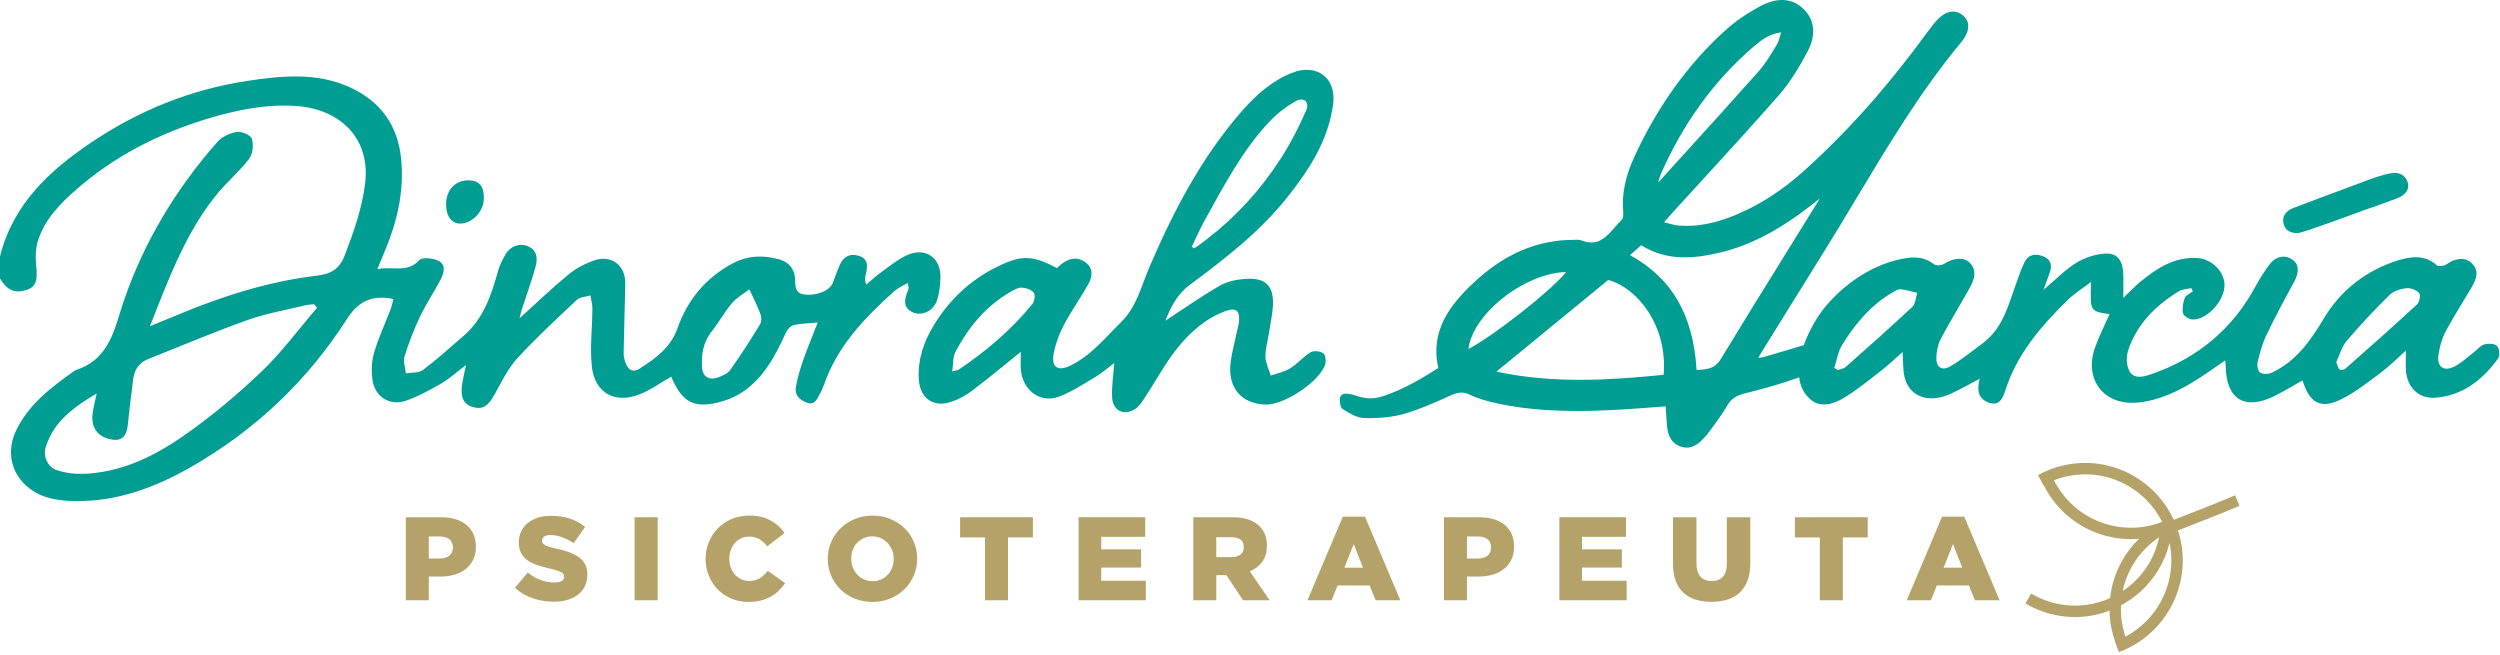 <svg xmlns="http://www.w3.org/2000/svg" width="905" height="237" viewBox="0 0 905 237" fill="none"><path d="M782.704 188.928C770.473 193.69 756.415 190.272 747.74 180.174C746.071 178.23 744.668 176.106 743.532 173.853C746.208 172.812 749.012 172.121 751.923 171.848C765.103 170.605 777.103 177.781 782.704 188.928ZM772.245 210.969C771.033 212.082 769.752 213.081 768.419 213.972C770.073 206.025 774.779 199.016 781.617 194.469C780.287 200.784 777.061 206.542 772.245 210.969ZM769.412 230.464C768.632 228.165 768.117 225.774 767.887 223.326C767.753 221.914 767.739 220.516 767.792 219.13C770.392 217.732 772.829 216.037 775.039 214.006C780.176 209.282 783.721 203.225 785.377 196.565C785.608 197.682 785.792 198.818 785.901 199.98C787.087 212.604 780.413 224.638 769.412 230.464ZM809.085 179.305L808.697 179.472C802.716 182.026 795.188 184.954 789.693 187.093L789.505 187.165C788.561 187.533 787.708 187.864 786.905 188.177C780.807 174.936 766.857 166.3 751.537 167.74C746.788 168.186 742.269 169.55 738.109 171.793L737.739 171.992L739.695 175.625L739.789 175.574C741.087 178.18 742.692 180.63 744.609 182.864C751.455 190.83 761.344 195.17 771.448 195.17C772.416 195.17 773.387 195.12 774.356 195.038C768.493 200.706 764.751 208.268 763.855 216.505C754.935 220.513 744.475 220.157 735.62 215.08L735.253 214.869L733.201 218.449L733.569 218.66C739.02 221.785 745.071 223.37 751.147 223.37C755.363 223.37 759.588 222.601 763.636 221.06C763.653 221.941 763.695 222.825 763.779 223.714C764.052 226.618 764.691 229.449 765.651 232.168L765.573 232.197L766.891 235.661L767.095 236.033L767.579 235.854C782.259 230.189 791.484 215.278 790.009 199.593C789.761 196.96 789.205 194.432 788.421 192.013C789.228 191.698 790.088 191.364 791.044 190.993C796.583 188.84 804.172 185.892 810.319 183.266L810.709 183.1L809.085 179.305Z" fill="#B4A268"></path><path d="M159.175 202.188C160.663 202.188 161.83 201.836 162.672 201.131C163.518 200.427 163.94 199.468 163.94 198.262V198.174C163.94 196.879 163.518 195.894 162.672 195.216C161.83 194.542 160.65 194.204 159.131 194.204H155.226V202.188H159.175ZM146.896 187.248H159.776C161.664 187.248 163.382 187.486 164.927 187.955C166.474 188.428 167.79 189.115 168.876 190.019C169.964 190.919 170.802 192.027 171.388 193.343C171.976 194.662 172.27 196.15 172.27 197.81V197.896C172.27 199.671 171.947 201.231 171.303 202.574C170.658 203.92 169.764 205.052 168.619 205.968C167.475 206.883 166.108 207.57 164.519 208.028C162.932 208.486 161.206 208.715 159.347 208.715H155.226V217.3H146.896V187.248Z" fill="#B4A268"></path><path d="M200.474 217.816C197.783 217.816 195.229 217.397 192.811 216.562C190.393 215.729 188.253 214.476 186.393 212.805L191.03 207.254C194.035 209.66 197.283 210.862 200.775 210.862C201.891 210.862 202.742 210.681 203.329 210.326C203.917 209.968 204.21 209.461 204.21 208.805V208.717C204.21 208.405 204.138 208.124 203.994 207.884C203.851 207.64 203.586 207.405 203.201 207.176C202.814 206.946 202.299 206.726 201.654 206.51C201.011 206.296 200.174 206.077 199.143 205.848C197.541 205.477 196.053 205.068 194.678 204.625C193.305 204.182 192.109 203.613 191.094 202.912C190.078 202.213 189.275 201.34 188.69 200.297C188.102 199.256 187.809 197.96 187.809 196.418V196.334C187.809 194.933 188.074 193.648 188.603 192.476C189.133 191.305 189.906 190.289 190.923 189.434C191.938 188.576 193.162 187.91 194.593 187.441C196.023 186.97 197.641 186.733 199.445 186.733C202.021 186.733 204.317 187.073 206.334 187.748C208.353 188.425 210.178 189.425 211.809 190.75L207.645 196.65C206.27 195.677 204.861 194.94 203.415 194.44C201.969 193.94 200.575 193.686 199.229 193.686C198.227 193.686 197.475 193.873 196.977 194.246C196.474 194.617 196.225 195.076 196.225 195.617V195.701C196.225 196.045 196.303 196.346 196.459 196.602C196.618 196.861 196.89 197.096 197.275 197.309C197.662 197.524 198.191 197.737 198.865 197.952C199.535 198.168 200.389 198.388 201.418 198.617C203.137 198.988 204.689 199.424 206.077 199.924C207.466 200.424 208.646 201.032 209.619 201.746C210.591 202.46 211.335 203.324 211.851 204.338C212.367 205.353 212.625 206.558 212.625 207.958V208.046C212.625 209.588 212.331 210.958 211.743 212.16C211.158 213.358 210.334 214.38 209.275 215.222C208.217 216.066 206.943 216.71 205.454 217.153C203.966 217.596 202.305 217.816 200.474 217.816Z" fill="#B4A268"></path><path d="M229.711 187.248H238.082V217.302H229.711V187.248Z" fill="#B4A268"></path><path d="M270.924 217.903C268.778 217.903 266.759 217.515 264.871 216.743C262.982 215.97 261.343 214.888 259.955 213.5C258.566 212.115 257.466 210.467 256.65 208.564C255.834 206.66 255.426 204.592 255.426 202.36V202.276C255.426 200.099 255.826 198.059 256.628 196.156C257.43 194.252 258.531 192.594 259.934 191.178C261.335 189.759 263.004 188.651 264.936 187.85C266.868 187.05 268.978 186.648 271.267 186.648C272.812 186.648 274.215 186.796 275.475 187.098C276.734 187.399 277.886 187.83 278.931 188.386C279.976 188.943 280.92 189.608 281.764 190.383C282.608 191.154 283.359 192 284.019 192.916L277.75 197.767C276.892 196.68 275.948 195.822 274.916 195.19C273.886 194.56 272.64 194.247 271.182 194.247C270.123 194.247 269.156 194.455 268.283 194.87C267.41 195.283 266.659 195.85 266.031 196.566C265.399 197.279 264.906 198.126 264.548 199.099C264.191 200.071 264.012 201.102 264.012 202.188V202.276C264.012 203.39 264.191 204.442 264.548 205.428C264.906 206.416 265.399 207.27 266.031 207.986C266.659 208.699 267.41 209.266 268.283 209.682C269.156 210.096 270.123 210.302 271.182 210.302C271.954 210.302 272.663 210.218 273.307 210.046C273.951 209.874 274.536 209.624 275.067 209.292C275.596 208.964 276.096 208.579 276.57 208.134C277.043 207.691 277.506 207.196 277.966 206.655L284.232 211.118C283.518 212.091 282.738 212.994 281.892 213.822C281.05 214.654 280.09 215.37 279.016 215.97C277.943 216.572 276.742 217.042 275.41 217.388C274.079 217.731 272.584 217.903 270.924 217.903Z" fill="#B4A268"></path><path d="M315.853 210.389C317.002 210.389 318.049 210.176 318.996 209.745C319.942 209.314 320.746 208.736 321.406 208.006C322.068 207.276 322.584 206.426 322.957 205.45C323.329 204.48 323.517 203.448 323.517 202.36V202.276C323.517 201.189 323.329 200.156 322.957 199.182C322.584 198.21 322.053 197.352 321.364 196.608C320.674 195.864 319.857 195.27 318.91 194.825C317.962 194.382 316.916 194.16 315.768 194.16C314.62 194.16 313.58 194.376 312.645 194.804C311.713 195.234 310.909 195.813 310.234 196.541C309.56 197.273 309.044 198.126 308.685 199.098C308.326 200.072 308.148 201.101 308.148 202.189V202.276C308.148 203.362 308.333 204.393 308.706 205.365C309.08 206.338 309.604 207.197 310.278 207.941C310.953 208.688 311.764 209.281 312.71 209.724C313.657 210.166 314.705 210.389 315.853 210.389ZM315.79 217.902C313.47 217.902 311.324 217.493 309.349 216.677C307.374 215.861 305.67 214.753 304.24 213.349C302.808 211.949 301.686 210.301 300.87 208.413C300.054 206.525 299.646 204.508 299.646 202.36V202.276C299.646 200.129 300.054 198.105 300.87 196.198C301.686 194.298 302.824 192.636 304.284 191.22C305.744 189.801 307.46 188.688 309.436 187.872C311.409 187.056 313.557 186.649 315.876 186.649C318.193 186.649 320.34 187.056 322.314 187.872C324.29 188.688 325.992 189.796 327.424 191.2C328.854 192.6 329.977 194.246 330.793 196.136C331.61 198.024 332.018 200.041 332.018 202.189V202.276C332.018 204.42 331.61 206.446 330.793 208.35C329.977 210.253 328.841 211.913 327.38 213.328C325.921 214.746 324.204 215.861 322.229 216.677C320.254 217.493 318.108 217.902 315.79 217.902Z" fill="#B4A268"></path><path d="M356.573 194.548H347.559V187.248H373.917V194.548H364.901V217.301H356.573V194.548Z" fill="#B4A268"></path><path d="M390.447 187.248H414.575V194.33H398.646V198.881H413.073V205.45H398.646V210.217H414.789V217.301H390.447V187.248Z" fill="#B4A268"></path><path d="M445.786 201.673C447.216 201.673 448.319 201.351 449.092 200.707C449.864 200.063 450.251 199.197 450.251 198.111V198.023C450.251 196.821 449.85 195.927 449.048 195.34C448.247 194.756 447.146 194.46 445.743 194.46H440.291V201.673H445.786ZM431.963 187.248H446.172C448.49 187.248 450.451 187.533 452.054 188.107C453.656 188.679 454.959 189.48 455.96 190.512C457.736 192.229 458.623 194.56 458.623 197.508V197.596C458.623 199.915 458.064 201.829 456.948 203.348C455.832 204.865 454.33 206.025 452.44 206.827L459.611 217.3H449.992L443.939 208.2H443.854H440.291V217.3H431.963V187.248Z" fill="#B4A268"></path><path d="M493.393 205.495L490.044 196.951L486.653 205.495H493.393ZM486.099 187.034H494.123L506.921 217.3H497.989L495.796 211.934H484.208L482.06 217.3H473.303L486.099 187.034Z" fill="#B4A268"></path><path d="M534.997 202.188C536.485 202.188 537.651 201.836 538.497 201.131C539.34 200.427 539.761 199.468 539.761 198.262V198.174C539.761 196.879 539.34 195.894 538.497 195.216C537.651 194.542 536.471 194.204 534.955 194.204H531.047V202.188H534.997ZM522.719 187.248H535.596C537.488 187.248 539.204 187.486 540.749 187.955C542.295 188.428 543.611 189.115 544.701 190.019C545.788 190.919 546.625 192.027 547.212 193.343C547.797 194.662 548.092 196.15 548.092 197.81V197.896C548.092 199.671 547.769 201.231 547.125 202.574C546.48 203.92 545.587 205.052 544.441 205.968C543.297 206.883 541.931 207.57 540.343 208.028C538.753 208.486 537.031 208.715 535.169 208.715H531.047V217.3H522.719V187.248Z" fill="#B4A268"></path><path d="M564.492 187.248H588.618V194.33H572.692V198.881H587.115V205.45H572.692V210.217H588.835V217.301H564.492V187.248Z" fill="#B4A268"></path><path d="M619.527 217.858C617.383 217.858 615.45 217.587 613.732 217.042C612.016 216.499 610.555 215.662 609.354 214.532C608.152 213.4 607.227 211.97 606.583 210.238C605.939 208.507 605.619 206.468 605.619 204.122V187.248H614.118V203.95C614.118 206.124 614.615 207.732 615.608 208.778C616.603 209.823 617.936 210.347 619.614 210.347C621.288 210.347 622.623 209.844 623.616 208.844C624.611 207.842 625.111 206.282 625.111 204.164V187.248H633.61V203.904C633.61 206.338 633.272 208.435 632.6 210.196C631.928 211.955 630.983 213.4 629.767 214.532C628.55 215.662 627.078 216.499 625.346 217.042C623.614 217.587 621.674 217.858 619.527 217.858Z" fill="#B4A268"></path><path d="M658.771 194.548H649.754V187.248H676.115V194.548H667.098V217.301H658.771V194.548Z" fill="#B4A268"></path><path d="M710.329 205.495L706.98 196.951L703.589 205.495H710.329ZM703.032 187.034H711.058L723.854 217.3H714.922L712.732 211.934H701.141L698.996 217.3H690.238L703.032 187.034Z" fill="#B4A268"></path><path d="M275.1 117.486C271.685 123.045 268.176 128.556 264.396 133.87C263.435 135.222 261.479 136.078 259.804 136.674C256.76 137.757 254.425 136.408 254.168 133.226C253.783 128.452 254.496 123.896 257.692 119.906C260.297 116.656 262.267 112.884 264.975 109.734C266.805 107.606 269.431 106.158 271.264 104.745C272.901 108.308 274.303 110.961 275.316 113.754C275.715 114.853 275.687 116.532 275.1 117.486ZM94.445 134.736C85.528 143.209 75.976 151.2 65.852 158.176C55.096 165.588 43.191 171.228 29.623 171.54C26.657 171.609 23.541 171.173 20.725 170.26C17.191 169.112 15.479 165.172 16.615 161.632C19.568 152.445 26.9 147.236 35.011 142.422C34.531 144.673 33.947 146.908 33.592 149.177C32.844 153.978 34.713 157.382 38.645 158.646C43.568 160.23 45.808 158.632 46.313 153.441C46.835 148.077 47.537 142.732 48.199 137.382C48.631 133.881 50.296 131.276 53.715 129.926C65.691 125.201 77.547 120.144 89.668 115.828C96.443 113.416 103.649 112.204 110.672 110.493C111.659 110.253 112.704 110.253 113.723 110.142C114.076 110.566 114.431 110.99 114.785 111.414C108.053 119.24 101.892 127.658 94.445 134.736ZM339.144 108.826C340.063 106.141 340.408 103.153 340.437 100.294C340.511 93.1 334.851 89.372 328.256 92.41C325.088 93.869 322.283 96.157 319.424 98.22C317.367 99.702 315.489 101.434 313.532 103.054C312.965 101.424 313.155 100.317 313.421 99.229C314.096 96.497 314.377 93.781 311.048 92.661C307.801 91.568 305.329 92.856 303.963 95.977C303.065 98.026 302.325 100.145 301.552 102.245C300.457 105.221 295.793 107.162 291.083 106.581C287.68 106.161 287.919 103.314 287.837 101.146C287.691 97.185 285.4 94.858 282.127 93.917C276.549 92.31 270.852 92.428 265.532 95.198C255.591 100.378 248.897 108.49 245.216 118.901C242.74 125.906 237.284 129.746 231.523 133.454C229.16 134.974 227.459 133.986 226.552 131.586C226.093 130.373 225.735 129.025 225.756 127.745C225.889 119.321 226.22 110.898 226.327 102.474C226.409 96 221.215 92.108 215.021 94.286C211.724 95.446 208.435 97.193 205.748 99.405C199.789 104.309 194.213 109.674 188.065 115.226C188.445 113.786 188.677 112.702 189.016 111.652C190.635 106.644 192.465 101.694 193.849 96.624C194.628 93.77 194.603 90.694 191.192 89.181C188.205 87.854 184.792 89.028 183 92.088C181.88 94.002 180.853 96.056 180.264 98.178C177.847 106.882 175.037 115.345 167.889 121.525C163.023 125.734 158.244 130.069 153.113 133.933C151.603 135.07 149.02 134.793 146.928 135.164C146.723 133.11 145.875 130.861 146.437 129.044C147.949 124.156 149.808 119.332 152.008 114.709C154.2 110.104 157.04 105.809 159.463 101.308C160.705 98.998 161.505 95.978 158.965 94.548C157.027 93.457 152.911 92.988 151.845 94.145C147.384 98.997 142.147 96.226 136.603 97.446C137.675 94.842 138.345 93.16 139.056 91.493C143.621 80.796 146.307 69.73 145.264 58.024C144.173 45.772 138.101 36.89 126.817 31.678C114.643 26.057 101.789 27.433 89.345 29.316C69.211 32.362 50.515 39.897 33.532 51.245C18.025 61.608 4.703 73.816 0 92.874V100.792C2.535 105.113 5.441 106.356 9.675 104.932C13.06 103.792 13.679 101.506 13.08 95.993C12.763 93.062 12.876 89.848 13.767 87.07C16.256 79.302 21.863 73.606 27.843 68.406C41.569 56.468 57.448 48.377 74.796 43.08C85.461 39.824 96.303 37.568 107.552 38.398C122.592 39.509 134.2 49.62 132.179 66.341C131.073 75.484 128.059 83.932 124.785 92.454C122.791 97.646 119.583 99.214 114.556 99.813C97.039 101.897 80.399 107.249 64.187 114.025C61.147 115.294 58.095 116.532 54.285 118.097C55.519 114.936 56.363 112.734 57.237 110.544C62.955 96.229 68.849 81.982 78.829 69.949C82.431 65.606 86.828 61.897 90.221 57.416C91.539 55.676 91.857 52.348 91.157 50.228C90.709 48.872 87.415 47.48 85.66 47.757C83.164 48.154 80.304 49.54 78.651 51.421C63.809 68.321 52.301 87.225 44.945 108.553C41.516 118.498 39.989 129.785 27.773 133.834C27.175 134.032 26.644 134.462 26.116 134.837C18.021 140.594 10.239 146.618 5.801 155.925C2.207 163.47 3.976 171.588 10.58 176.73C15.433 180.509 21.108 181.272 27.04 181.376C42.343 181.642 56.092 176.5 69.055 169.1C92.232 155.869 111.197 137.946 125.54 115.562C129.676 109.108 134.285 107.002 141.224 107.996C141.481 108.032 141.731 108.134 142.42 108.332C142.087 109.53 141.844 110.778 141.397 111.949C139.381 117.233 136.947 122.392 135.392 127.804C134.483 130.973 134.376 134.625 134.913 137.896C135.895 143.864 141.383 147.085 147.051 145.03C151.448 143.437 155.653 141.188 159.707 138.824C162.745 137.05 165.407 134.63 168.695 132.152C168.135 134.852 167.672 136.76 167.351 138.692C166.509 143.745 167.723 146.39 171.243 147.364C174.835 148.357 176.727 146.996 179.141 142.613C181.589 138.166 183.869 133.418 187.245 129.733C194.041 122.313 201.461 115.452 208.811 108.556C209.949 107.488 212.072 107.462 213.74 106.954C213.988 108.56 214.459 110.168 214.448 111.773C214.4 118.736 213.525 125.77 214.245 132.644C215.243 142.161 222.495 146.261 231.416 142.794C235.488 141.213 239.133 138.538 242.971 136.361C246.335 144.149 249.803 147.14 256.6 146.301C260.752 145.789 265.168 144.309 268.637 142.017C276.483 136.836 280.735 128.692 284.531 120.341C285.04 119.222 286.256 117.922 287.364 117.673C290.003 117.08 292.775 117.065 296.012 116.769C294.161 121.521 292.335 125.853 290.793 130.282C289.675 133.494 288.683 136.794 288.101 140.134C287.601 143.001 289.457 144.822 292.059 145.765C294.909 146.8 295.715 144.506 296.731 142.701C297.308 141.674 297.833 140.596 298.213 139.482C303.025 125.406 312.925 115.108 323.671 105.462C325.072 104.205 326.908 103.426 328.543 102.426C329.055 103.908 328.917 104.509 328.697 105.078C327.548 108.038 326.565 111.077 330.217 112.97C333.423 114.632 337.812 112.721 339.144 108.826Z" fill="#009D92"></path><path d="M874.989 110.196C866.431 118.096 857.702 125.811 848.965 133.513C848.522 133.904 847.251 134.036 846.906 133.713C846.318 133.167 846.161 132.161 845.711 131.08C846.943 128.497 847.706 125.511 849.505 123.396C854.403 117.633 859.605 112.104 864.993 106.791C866.451 105.353 868.949 104.576 871.067 104.325C872.589 104.145 874.682 104.965 875.729 106.079C876.326 106.716 875.861 109.391 874.989 110.196ZM692.279 111.069C684.366 118.481 676.239 125.668 668.119 132.855C667.413 133.48 666.247 133.588 665.295 133.935C664.87 133.689 664.445 133.445 664.021 133.2C664.917 130.433 665.326 127.369 666.802 124.956C671.489 117.293 677.195 110.465 685.13 105.845C686.023 105.325 687.086 104.621 688.001 104.711C690.033 104.911 692.019 105.561 694.025 106.028C693.471 107.737 693.43 109.991 692.279 111.069ZM622.867 130.065C620.791 133.483 617.986 133.768 614.161 133.928C612.947 113.961 605.265 100.704 590.061 92.359L594.106 88.776C603.631 94.747 613.694 93.52 622.31 91.509C633.195 88.972 643.714 83.559 655.41 74.475C656.435 73.679 657.455 72.875 658.707 71.888C658.629 72.085 658.549 72.256 658.454 72.408C654.695 78.493 650.925 84.571 647.153 90.648C639.15 103.541 630.877 116.873 622.867 130.065ZM602.225 135.685C583.115 137.588 562.742 138.997 541.682 134.543L582.194 101.324C593.145 104.428 603.706 118.24 602.225 135.685ZM531.591 126.331C532.106 121.427 535.415 115.795 540.858 110.64C548.563 103.341 558.83 98.601 566.958 98.475C561.698 105.057 541.083 121.337 531.591 126.331ZM601.181 63.119C609.243 44.681 620.519 29.153 634.697 16.968C637.641 14.436 640.465 12.283 644.77 11.703C644.679 12.021 644.594 12.333 644.511 12.637C644.143 13.979 643.826 15.136 643.257 16.084L642.942 16.608C641.025 19.803 639.042 23.105 636.593 25.861C627.237 36.399 617.598 47.005 608.277 57.263L600.338 66.005C600.319 66.025 600.298 66.047 600.274 66.068C600.574 64.891 600.811 63.961 601.181 63.119ZM903.893 125.216C902.999 124.336 900.714 124.285 899.273 124.695C897.874 125.092 896.795 126.559 895.541 127.511C893.141 129.331 890.922 131.555 888.25 132.815C884.557 134.555 882.147 132.704 882.702 128.644C883.105 125.704 883.921 122.653 885.301 120.047C888.298 114.391 891.837 109.021 895.031 103.465C896.621 100.7 897.427 97.751 894.653 95.165C892.323 92.995 888.861 93.407 885.678 95.657C884.79 96.284 882.699 96.573 882.086 96.011C877.794 92.088 872.634 92.855 868.158 94.24C856.715 97.78 847.433 104.928 841.33 115.123C836.422 123.32 831.234 130.796 822.357 134.933C821.174 135.485 819.174 135.524 818.179 134.863C817.361 134.319 816.978 132.267 817.261 131.088C818.053 127.773 818.955 124.407 820.419 121.349C823.531 114.853 826.934 108.488 830.403 102.172C832.318 98.685 832.333 95.8 829.946 94.059C827.189 92.049 823.721 92.729 821.405 95.939C819.717 98.279 818.103 100.704 816.745 103.244C808.366 118.915 795.734 129.556 778.95 135.391C776.079 136.388 772.711 137.341 770.974 134.563C769.739 132.587 769.622 129.152 770.394 126.828C773.561 117.303 780.326 110.559 788.767 105.433C790.025 104.671 791.737 104.648 793.239 104.283C793.439 104.671 793.639 105.06 793.841 105.448C792.818 106.235 791.282 106.824 790.89 107.851C790.238 109.56 789.909 111.631 790.255 113.389C790.442 114.332 792.263 115.475 793.453 115.609C798.418 116.172 804.913 109.46 805.262 103.689C805.569 98.628 800.795 93.696 795.329 93.396C787.055 92.941 780.737 97.147 774.755 102.051C772.682 103.751 770.842 105.735 768.617 107.855C768.617 104.329 768.781 101.328 768.577 98.352C768.291 94.192 766.274 91.587 762.194 91.796C758.597 91.983 754.707 93.236 751.634 95.131C747.541 97.653 744.111 101.252 739.711 104.968C740.665 102.379 741.29 100.668 741.925 98.96C742.933 96.244 742.621 93.969 739.629 92.791C736.842 91.695 734.289 92.04 732.869 94.939C731.659 97.407 730.77 100.04 729.841 102.637C727.026 110.511 725.041 118.844 717.767 124.225C713.886 127.097 710.141 130.22 705.986 132.635C702.903 134.425 700.807 132.916 700.965 129.297C701.063 126.996 701.575 124.505 702.645 122.491C705.973 116.225 709.722 110.184 713.167 103.979C714.751 101.127 715.718 97.94 713.127 95.2C710.943 92.891 707.122 93.376 703.701 95.547C702.802 96.119 700.866 96.257 700.127 95.679C697.162 93.352 693.895 92.897 690.383 93.392C678.887 95.016 667.791 102.385 660.458 111.416C657.891 114.575 654.877 119.591 652.983 124.935L649.778 125.899C646.062 127.02 642.347 128.143 638.619 129.224C638.026 129.396 637.357 129.444 636.513 129.504C636.847 128.896 637.105 128.429 637.385 127.977L643.134 118.697C648.698 109.711 654.263 100.724 659.869 91.761C664.043 85.085 668.162 78.219 672.146 71.577C683.626 52.441 695.495 32.655 710.078 15.137C710.727 14.356 711.267 13.531 711.682 12.683C713.414 9.139 712.099 6.911 710.69 5.668C708.627 3.845 706.034 3.703 703.569 5.273C702.329 6.065 701.143 7.203 699.842 8.852C698.326 10.775 696.869 12.743 695.413 14.712C694.482 15.971 693.551 17.229 692.605 18.475C680.119 34.908 667.293 48.993 653.391 61.536C645.373 68.771 637.249 74.059 628.551 77.703C620.826 80.937 614.199 82.192 607.686 81.645C606.414 81.539 605.11 81.187 603.599 80.78C603.205 80.673 602.795 80.564 602.367 80.452L603.127 79.593C604.065 78.527 604.819 77.669 605.59 76.823C609.246 72.801 612.918 68.792 616.589 64.783C625.687 54.849 635.095 44.577 644.118 34.267C648.362 29.417 651.665 23.64 654.338 18.629C657.457 12.78 656.987 7.368 653.018 3.391C648.945 -0.688 643.507 -1.095 637.285 2.212C632.321 4.851 627.91 7.92 624.173 11.335C610.867 23.493 599.943 38.729 591.703 56.619C588.35 63.896 587.049 70.26 587.606 76.648C587.717 77.911 587.515 79.108 587.127 79.493C586.306 80.311 585.517 81.213 584.754 82.085C581.346 85.979 578.406 89.341 572.439 87.02C571.673 86.723 570.83 86.768 570.087 86.807C569.857 86.819 569.627 86.832 569.405 86.832C556.014 86.904 544.023 92.196 532.746 103.013C525.014 110.429 517.567 119.803 520.689 133.196C514.951 136.861 508.258 140.9 500.919 143.333C496.953 144.647 494.182 144.363 490.413 143.107C488.321 142.409 484.718 141.627 485.015 145.067C485.122 146.296 485.231 147.567 486.127 148.125C488.502 149.605 491.194 151.283 493.945 151.348C499.357 151.479 504.139 150.972 508.167 149.843C513.609 148.316 518.875 145.952 523.971 143.667L525.031 143.192C527.575 142.053 529.438 141.661 531.975 142.855C534.966 144.263 538.395 145.315 543.091 146.265C558.514 149.388 573.771 149.033 587.962 148.187C591.514 147.975 595.062 147.704 598.703 147.427L602.969 147.107L603.09 149.004C603.207 150.915 603.314 152.644 603.479 154.369C603.846 158.188 605.401 160.556 608.234 161.609C609.011 161.899 609.778 162.043 610.535 162.043C612.547 162.043 614.505 161.021 616.465 158.959C617.531 157.836 618.495 156.673 619.33 155.503C619.771 154.883 620.221 154.265 620.67 153.647C622.246 151.477 623.875 149.233 625.227 146.857C626.81 144.073 628.983 143.057 631.975 142.319C637.815 140.88 644.583 139.057 651.294 136.589C651.687 139.755 652.97 142.617 655.603 144.777C659.177 147.708 663.863 146.224 667.467 144.048C672.266 141.149 676.645 137.537 681.094 134.093C683.671 132.1 686.013 129.804 688.737 127.401C688.979 130.921 688.813 133.752 689.426 136.404C691.047 143.421 697.903 146.115 705.606 142.777C709.235 141.205 712.666 139.183 716.627 137.135C715.514 141.36 716.251 144.637 720.282 145.865C724.017 147.001 725.178 143.692 725.966 141.236C730.158 128.145 738.801 118.151 748.317 108.773C750.733 106.392 753.693 104.561 756.969 102.043C756.585 112.701 756.585 112.701 763.666 113.72C761.889 117.763 759.833 121.735 758.363 125.913C754.306 137.459 761.717 146.921 773.895 145.727C781.642 144.968 788.526 141.637 795.034 137.573C798.527 135.392 801.858 132.952 805.547 130.435C805.631 131.497 805.702 132.015 805.709 132.532C805.871 144.683 812.707 148.765 823.685 143.185C827.013 141.493 830.215 139.556 833.517 137.707C836.115 146.081 840.187 148.247 847.785 144.412C852.897 141.831 857.477 138.139 862.107 134.696C864.978 132.564 867.501 129.965 870.914 126.92C870.914 129.949 870.825 131.891 870.93 133.82C871.278 140.216 875.525 144.459 881.686 143.964C891.618 143.167 898.727 137.445 904.331 129.737C905.042 128.759 904.755 126.067 903.893 125.216Z" fill="#009D92"></path><path d="M472.807 40.054C470.2 46.011 467.182 51.866 463.67 57.339C456.482 68.542 447.594 78.316 437.011 86.492C435.97 87.296 434.935 88.11 433.871 88.884C433.352 89.26 432.774 89.555 432.223 89.886C431.942 89.722 431.662 89.559 431.38 89.395C433.028 86.026 434.528 82.576 436.348 79.303C443.238 66.91 449.828 54.284 459.692 43.874C462.348 41.071 465.547 38.598 468.91 36.698C471.975 34.966 474.207 36.851 472.807 40.054ZM373.726 110.036C366.134 119.352 357.084 127.095 347.1 133.767C346.708 134.03 346.159 134.059 344.706 134.482C345.118 131.728 344.887 129.234 345.871 127.378C350.61 118.422 356.911 110.762 365.864 105.614C367.1 104.903 368.551 104.052 369.86 104.118C371.39 104.194 373.343 104.831 374.218 105.932C374.843 106.719 374.504 109.082 373.726 110.036ZM467.586 26.416C460.286 29.354 454.595 34.456 449.547 40.234C434.902 56.995 424.792 76.451 416.071 96.739C413.139 103.558 411.499 111.024 405.876 116.566C400.08 122.275 394.959 128.738 387.414 132.375C382.943 134.53 380.53 132.952 381.419 128.102C382.072 124.542 383.362 120.966 385.054 117.755C387.744 112.643 391.152 107.91 393.966 102.855C395.338 100.391 395.934 97.464 393.308 95.266C390.479 92.896 387.456 93.268 384.574 95.338C383.847 95.859 383.215 96.508 382.592 97.054C374.802 92.854 370.619 92.411 364.186 95.104C352.998 99.787 344.32 107.414 338.052 117.71C334.427 123.662 332.198 130.067 332.602 137.211C332.99 144.03 337.656 147.602 344.166 145.519C346.868 144.654 349.524 143.222 351.792 141.508C357.727 137.027 363.436 132.25 369.547 127.34C369.547 129.718 369.363 131.924 369.58 134.09C370.311 141.366 376.676 146.06 383.266 143.611C387.883 141.895 392.12 139.091 396.388 136.54C398.855 135.064 401.043 133.127 403.364 131.392C403.051 135.892 402.355 139.943 402.595 143.936C402.888 148.823 407.047 150.696 411.099 147.934C412.619 146.899 413.666 145.079 414.718 143.48C418.448 137.807 421.679 131.752 425.871 126.448C430.606 120.459 436.312 115.275 443.742 112.571C447.311 111.271 448.798 112.407 448.56 116.12C448.478 117.418 448.055 118.694 447.786 119.98C447.003 123.718 445.958 127.422 445.487 131.198C444.343 140.336 449.342 146.192 458.21 146.448C464.776 146.639 477.459 138.322 479.659 132.104C480.099 130.862 479.882 128.522 479.056 127.914C477.964 127.108 475.578 126.848 474.454 127.523C471.776 129.131 469.688 131.704 467.028 133.351C464.944 134.639 462.36 135.119 459.998 135.959C459.324 133.714 458.176 131.484 458.099 129.219C458.007 126.514 458.836 123.778 459.26 121.055C459.787 117.672 460.566 114.306 460.779 110.904C461.234 103.619 458.28 100.484 451.058 100.94C447.846 101.143 444.336 101.822 441.604 103.395C434.751 107.342 428.264 111.92 421.843 116.11C423.696 111.526 425.946 106.651 430.612 103.188C443.42 93.684 456.038 83.954 466.05 71.352C474.008 61.335 480.862 50.75 482.6 37.714C483.871 28.184 476.61 22.784 467.586 26.416Z" fill="#009D92"></path><path d="M166.582 80.937C171.037 80.875 175.085 76.574 175.16 71.825C175.229 67.414 173.466 65.311 169.676 65.285C164.82 65.251 161.553 68.675 161.48 73.877C161.42 78.157 163.46 80.979 166.582 80.937Z" fill="#009D92"></path><path d="M831.913 84.377C832.667 84.169 833.909 83.901 835.099 83.488C839.903 81.821 844.717 80.176 849.481 78.402C862.067 73.716 855.109 76.509 867.687 71.804C870.785 70.645 872.247 68.657 871.658 66.217C871.067 63.778 868.726 62.14 865.713 62.673C862.875 63.177 860.083 64.11 857.374 65.129C842.074 70.876 846.323 69.152 831.046 74.957C830.367 75.216 829.659 75.445 829.046 75.82C826.965 77.096 825.963 78.901 826.767 81.344C827.49 83.541 829.198 84.382 831.913 84.377Z" fill="#009D92"></path></svg>